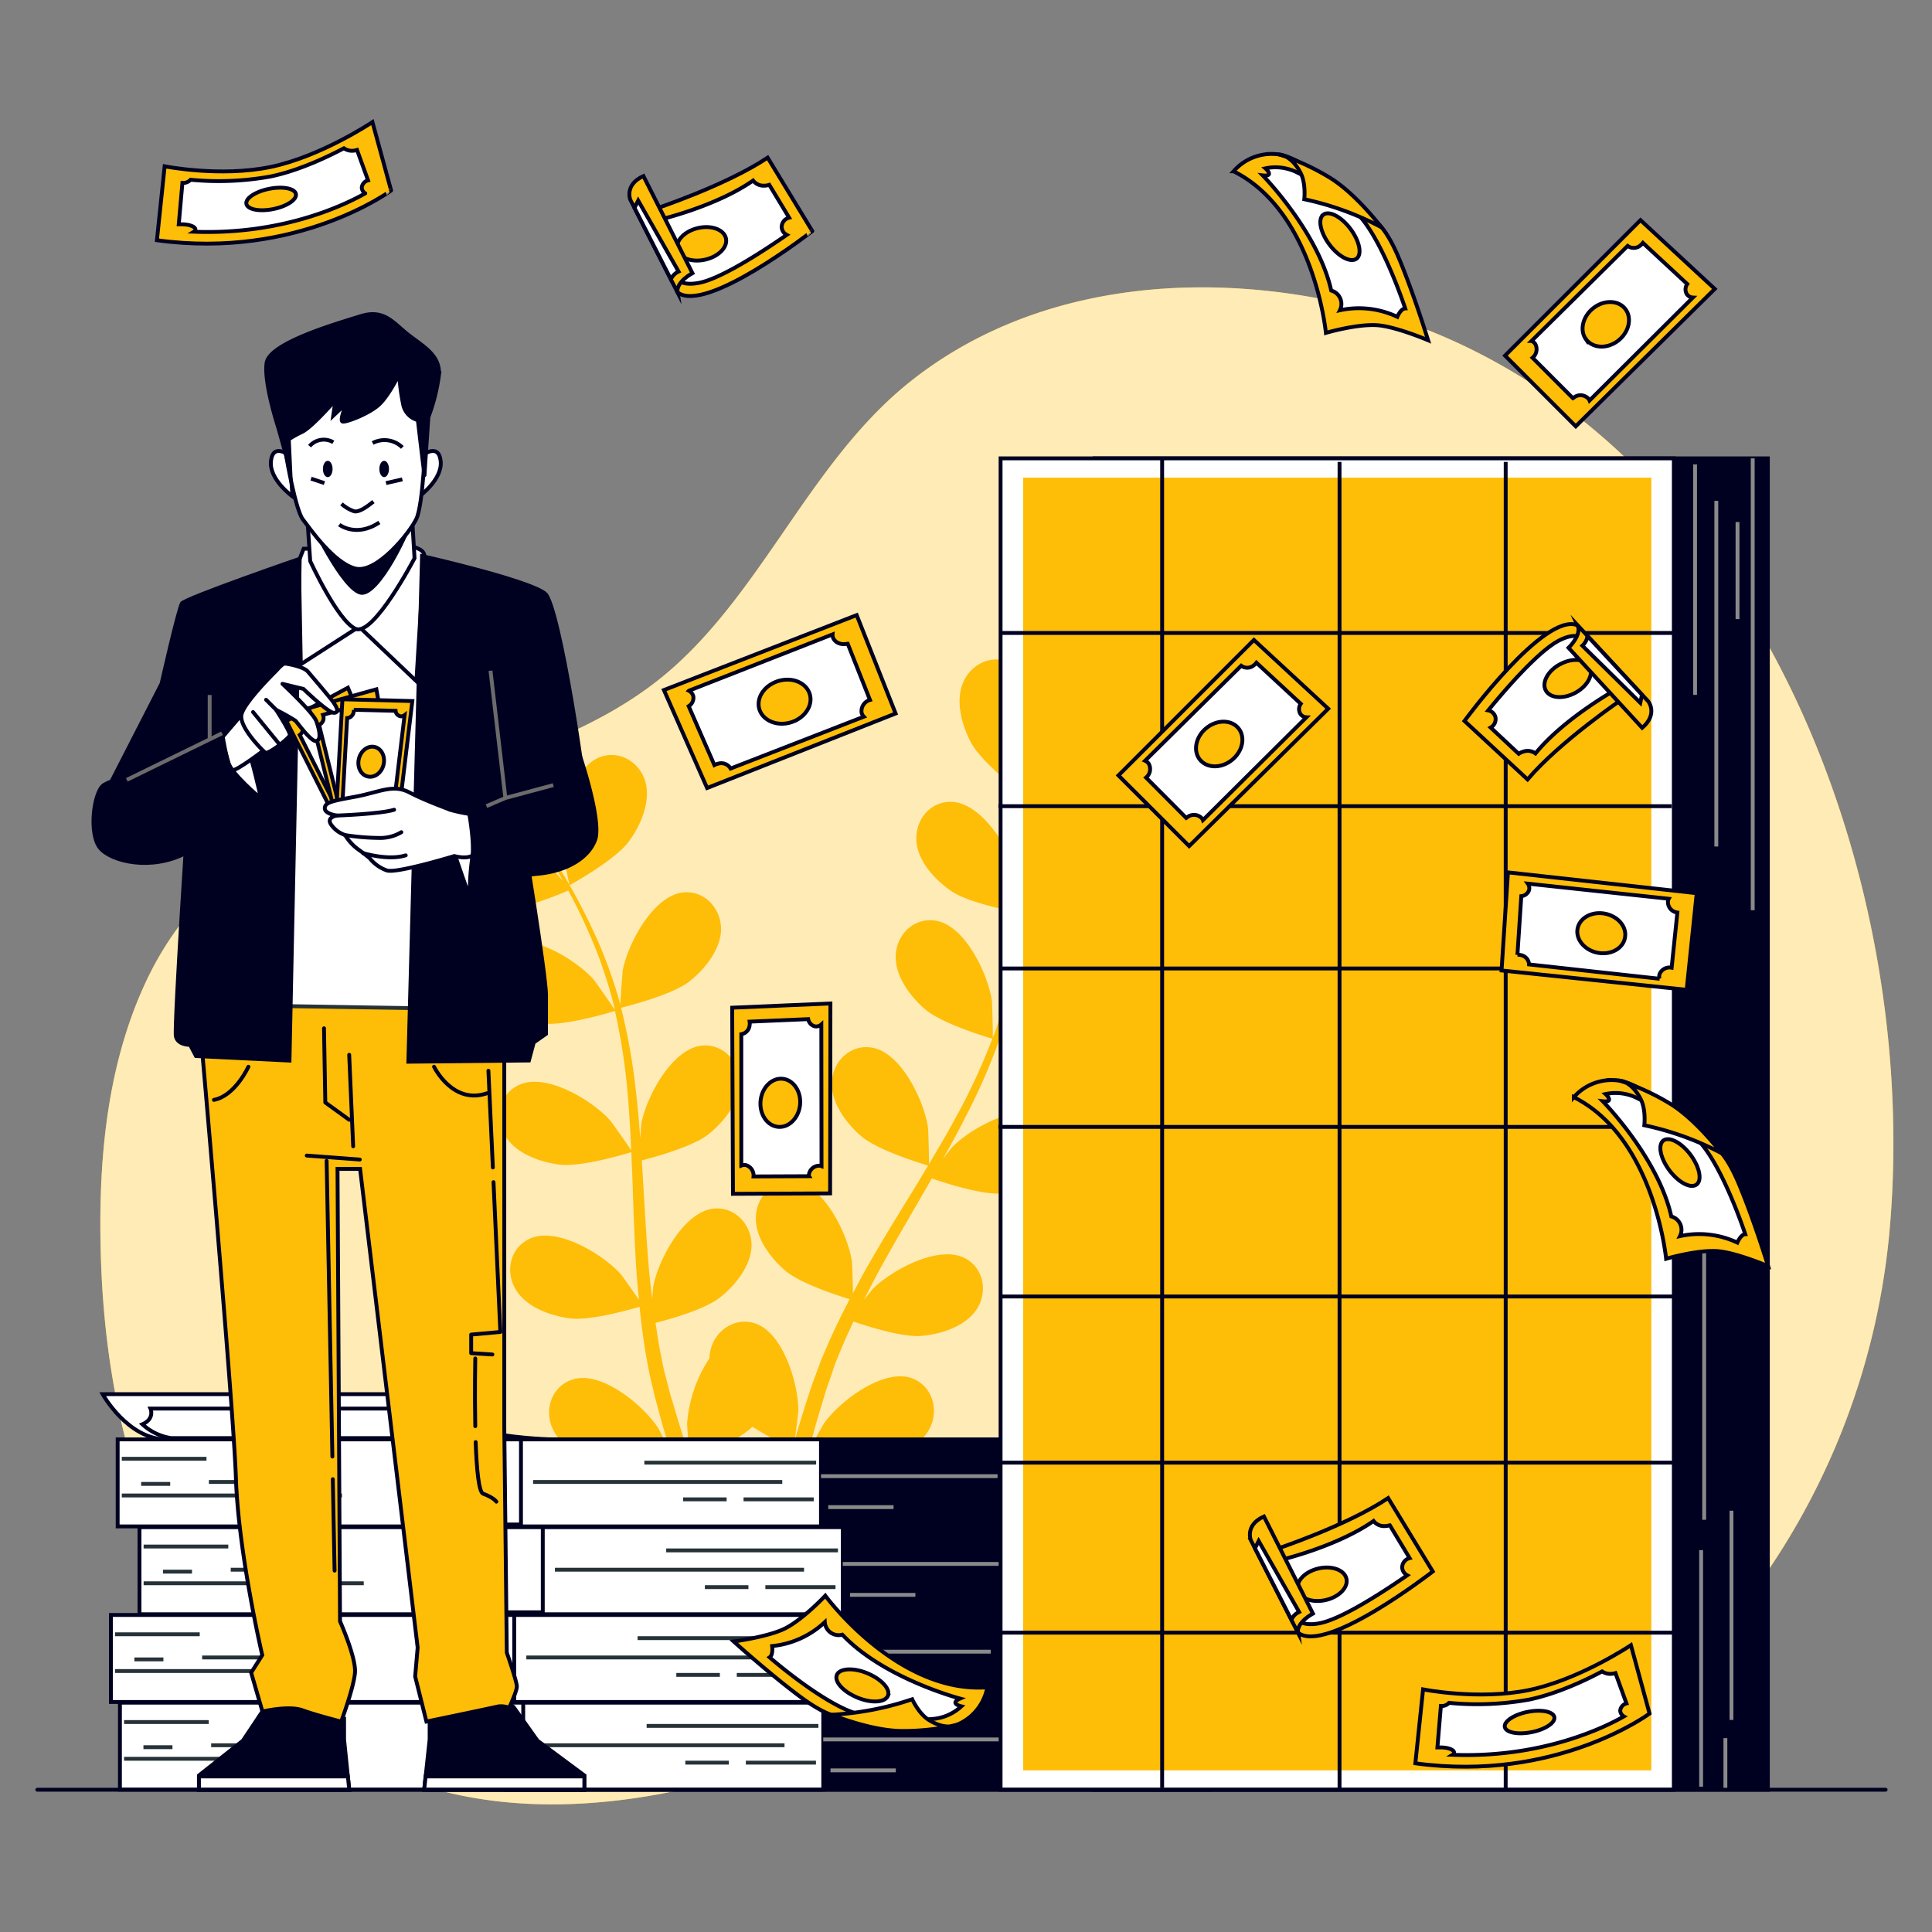 <svg xmlns="http://www.w3.org/2000/svg" viewBox="0 0 500 500"><rect x="0" y="0" width="500" height="500" fill="#808080" stroke="none"/><defs><style>.cls-1,.cls-7{fill:#febd07;}.cls-11,.cls-2,.cls-3,.cls-5{fill:#fff;}.cls-2{opacity:0.7;}.cls-10,.cls-11,.cls-3,.cls-4,.cls-7,.cls-8{stroke:#000021;}.cls-10,.cls-12,.cls-3,.cls-4,.cls-5,.cls-6,.cls-7{stroke-miterlimit:10;}.cls-4,.cls-9{fill:#000021;}.cls-5{stroke:#263238;}.cls-10,.cls-12,.cls-6,.cls-8{fill:none;}.cls-6{stroke:#8a8a8a;}.cls-11,.cls-8{stroke-linecap:round;stroke-linejoin:round;}.cls-12{stroke:#6b6b6b;}</style></defs><g id="Background_Simple" data-name="Background Simple"><path class="cls-1" d="M335.81,76.3c-36-5.55-73.15.5-100.91,23-27,21.89-39.25,58.53-67.41,78.88C124,209.67,62.23,199.21,37,255.74,28,275.92,25.68,298.47,26,320.56c.37,27.67,4.88,55.67,16.83,80.62s31.85,46.72,57.31,57.54c37.58,16,81.13,6.43,118.85-9.18,15.56-6.43,31.18-14,48-14.86,21.18-1.11,41.23,8.44,61.35,15.15,24.14,8.07,50.88,12.13,74.85,3.55,18.76-6.71,34.18-20.62,46.55-36.24a186.32,186.32,0,0,0,39.15-97.32C498.48,219.18,446.55,93.35,335.81,76.3Z"/><path class="cls-2" d="M335.81,76.3c-36-5.55-73.15.5-100.91,23-27,21.89-39.25,58.53-67.41,78.88C124,209.67,62.23,199.21,37,255.74,28,275.92,25.68,298.47,26,320.56c.37,27.67,4.88,55.67,16.83,80.62s31.85,46.72,57.31,57.54c37.58,16,81.13,6.43,118.85-9.18,15.56-6.43,31.18-14,48-14.86,21.18-1.11,41.23,8.44,61.35,15.15,24.14,8.07,50.88,12.13,74.85,3.55,18.76-6.71,34.18-20.62,46.55-36.24a186.32,186.32,0,0,0,39.15-97.32C498.48,219.18,446.55,93.35,335.81,76.3Z"/></g><g id="Plants"><path class="cls-1" d="M284.05,234.34c-5.66,2.08-19.13,1-19.14,1s3.43-8.66,3.72-9.18c3.33-6,13.31-15.67,20.86-14.18,5.45,1.07,8.17,6.75,6.62,11.84S288.87,232.57,284.05,234.34Z"/><path class="cls-1" d="M110.11,177.77c7.69-.36,16.14,10.66,18.56,17.09.2.56,2.47,9.64,2.33,9.63l-.17,0c1.35,1.73,2.78,3.6,4.29,5.68,2.77,3.85,5.86,8.23,8.9,13.22a159.94,159.94,0,0,1,9.06,16.57,118.5,118.5,0,0,1,7.4,19.78l.06.25c.09-2.25.57-8.54.66-9,1.3-6.75,7.76-19,15.4-20,5.51-.68,9.86,3.86,10,9.18s-4.13,10.61-8.16,13.8c-4.54,3.59-16.74,6.59-17.71,6.83a161.1,161.1,0,0,1,3.8,21.18c.49,4.16.85,8.36,1.15,12.58.15-2,.29-3.69.34-3.93,1.29-6.75,7.76-19,15.4-20,5.51-.68,9.86,3.87,10,9.19s-4.13,10.6-8.15,13.79-14.43,6-17.18,6.7c.1,1.62.22,3.23.31,4.85.46,7.77.88,15.53,1.53,23.12.23,2.67.55,5.3.86,7.93.13-1.73.26-3.18.3-3.4,1.29-6.75,7.76-19,15.4-20,5.5-.68,9.86,3.86,10,9.18s-4.13,10.61-8.16,13.8-13.42,5.73-16.68,6.57c.4,2.68.8,5.37,1.31,7.95.38,1.76.64,3.47,1.12,5.22s.89,3.45,1.33,5.15c1,3.24,1.94,6.59,2.95,9.73.7,2.19,1.4,4.26,2.1,6.35-.26-2.66-.65-7.88-.64-8.32a35.47,35.47,0,0,1,5.77-16.89,11.28,11.28,0,0,1,.25-2c1.16-5.2,6.32-8.8,11.59-7.05,7.31,2.43,11.23,15.75,11.17,22.62,0,.41-.54,4.8-.92,7.57.48-1.59.91-3.14,1.42-4.78,1-3.24,2-6.44,3.18-9.89l1.85-5c.58-1.68,1.4-3.37,2.11-5.08,1.71-3.93,3.63-7.83,5.66-11.71-2.84-.86-12.85-4.07-16.75-7.45s-7.88-8.73-7.52-14.15,4.92-9.65,10.39-8.72c7.59,1.29,13.49,13.86,14.47,20.66.06.43.21,5.39.25,8.12,1.23-2.33,2.45-4.65,3.78-7,3.83-6.68,7.91-13.31,12-19.95,1.24-2,2.45-4.07,3.67-6.1-1-.3-13-3.85-17.36-7.64-3.88-3.37-7.89-8.73-7.52-14.15s4.91-9.65,10.38-8.72c7.59,1.29,13.49,13.86,14.47,20.66.08.52.29,7.66.25,9.47,2.69-4.48,5.32-9,7.74-13.52a159.5,159.5,0,0,0,8.67-18.92c-.47-.14-13-3.79-17.47-7.67-3.88-3.36-7.88-8.73-7.52-14.15s4.92-9.65,10.39-8.72c7.59,1.29,13.48,13.86,14.47,20.67.07.53.3,8.21.24,9.61.14-.38.33-.75.47-1.13a117.82,117.82,0,0,0,5.12-20.22c.66-3.79,1.07-7.45,1.4-11-2.4-.44-13.36-2.58-17.77-5.63-4.23-2.92-8.8-7.81-9-13.24s3.83-10.13,9.36-9.81c7.69.45,14.93,12.3,16.65,19,.1.36.64,4.14,1,6.91.12-1.62.28-3.28.37-4.83.34-5.81.29-11.15.21-15.89-.07-2.69-.18-5.12-.31-7.39-2.13-1.67-10.64-8.48-13.11-13.12s-4.2-11-1.91-15.92,8.07-7.22,12.83-4.39c6.62,4,7.59,17.8,6.05,24.5-.14.58-3.25,9.39-3.37,9.31l-.13-.1c.17,2.18.33,4.53.45,7.1.18,4.74.35,10.09.13,15.93a162.76,162.76,0,0,1-1.58,18.82,118.94,118.94,0,0,1-4.75,20.59,1.57,1.57,0,0,1-.09.23c1.32-1.82,5.2-6.81,5.54-7.16,4.8-4.91,17-11.6,23.86-8.17,5,2.48,6.1,8.67,3.25,13.17s-9.29,6.57-14.41,7c-5.77.49-17.6-3.73-18.54-4.07A161.43,161.43,0,0,1,250,288.83c-1.88,3.73-3.9,7.43-6,11.12,1.19-1.54,2.28-2.91,2.45-3.09,4.8-4.92,17-11.6,23.86-8.17,5,2.47,6.09,8.66,3.26,13.17s-9.3,6.57-14.42,7-15.35-2.95-18-3.89c-.81,1.41-1.6,2.82-2.42,4.23-3.9,6.73-7.83,13.43-11.48,20.12-1.28,2.35-2.46,4.72-3.66,7.09,1.07-1.37,2-2.51,2.13-2.68,4.8-4.91,17-11.6,23.87-8.17,5,2.48,6.09,8.67,3.25,13.17s-9.3,6.57-14.41,7c-5,.42-14.36-2.63-17.55-3.72-1.14,2.46-2.29,4.92-3.29,7.35-.65,1.68-1.39,3.25-1.94,5s-1.16,3.37-1.73,5c-1,3.24-2,6.57-2.91,9.75-.63,2.21-1.19,4.33-1.76,6.46,1.25-2.37,3.81-6.94,4.06-7.29,4-5.59,15-14,22.36-11.7,5.28,1.7,7.33,7.64,5.2,12.52s-8.19,7.91-13.18,9.11c-5.5,1.32-17.36-.9-18.84-1.19-.93,3.53-1.8,7-2.57,10.22-.17.7-.31,1.33-.47,2H201c.26-1,.52-2.06.8-3.12.93-3.59,2-7.4,3.13-11.3a102.05,102.05,0,0,1-10.21-5.58c-4.19,4-14.57,8.4-15.91,9,1.17,3.45,2.34,6.8,3.49,9.94l.41,1.1H177.9c-1.16-3.39-2.32-7-3.48-10.73-1.47.21-13.44,1.9-18.88.33-4.93-1.43-10.82-4.63-12.76-9.71s.43-10.82,5.78-12.26c7.43-2,18.05,6.93,21.8,12.7.22.34,2.2,4.3,3.41,6.82-.49-1.59-1-3.13-1.46-4.77-1-3.24-1.84-6.5-2.79-10-.41-1.71-.81-3.44-1.22-5.18s-.69-3.59-1.05-5.41c-.74-4.22-1.28-8.53-1.74-12.88-2.83.84-13,3.69-18.07,3s-11.39-2.93-14.08-7.66-1.22-10.76,3.85-13c7-3.11,18.9,4.12,23.47,9.26.29.32,3.15,4.37,4.68,6.63-.25-2.62-.51-5.24-.68-7.9-.49-7.67-.74-15.46-1-23.23-.08-2.38-.2-4.75-.3-7.12-1,.31-13,4-18.7,3.21-5.09-.66-11.39-2.93-14.08-7.66s-1.22-10.76,3.85-13c7.05-3.11,18.9,4.12,23.47,9.26.35.39,4.46,6.22,5.44,7.76-.24-5.23-.52-10.43-1-15.55a158.63,158.63,0,0,0-3.21-20.56c-.46.15-12.93,4-18.8,3.24-5.09-.67-11.39-2.93-14.07-7.66s-1.23-10.76,3.85-13c7-3.11,18.89,4.12,23.47,9.26.35.4,4.78,6.68,5.5,7.88-.09-.39-.14-.81-.24-1.2a116.64,116.64,0,0,0-6.88-19.69c-1.54-3.52-3.21-6.81-4.91-10-2.25,1-12.57,5.23-17.92,5.12-5.14-.11-11.65-1.67-14.84-6.07s-2.39-10.56,2.4-13.34c6.66-3.87,19.24,2,24.35,6.62.27.25,2.82,3.11,4.64,5.21-.79-1.41-1.58-2.88-2.36-4.22-2.92-5-5.91-9.47-8.58-13.37-1.54-2.21-3-4.17-4.35-6-2.69-.21-13.54-1.2-18.17-3.71s-9.56-6.85-10.37-12.22S104.57,178,110.11,177.77Z"/><path class="cls-1" d="M147.43,229.08c-.12.07-1.91-9.11-2-9.7-.54-6.86,2.46-20.42,9.58-23.34,5.13-2.11,10.53,1.12,12,6.22s-1.18,11.33-4.22,15.46C159.29,222.58,147.44,229.07,147.43,229.08Z"/></g><g id="Banknotes_2" data-name="Banknotes 2"><path class="cls-3" d="M143.17,372.52s-30.32-.38-37.41-11.72H26.56S33,372.42,43,372.52Z"/><path class="cls-3" d="M103.46,364.54H38.94s1.2,2.62-2.09,4.06a14.06,14.06,0,0,0,7.47,3.58h82.14s-10.46-1-16.13-4.3C110.33,367.88,103.76,368.84,103.46,364.54Z"/><rect class="cls-4" x="131.21" y="440.66" width="182.02" height="22.52" transform="translate(444.44 903.83) rotate(180)"/><rect class="cls-3" x="31.03" y="440.66" width="182.02" height="22.52" transform="translate(244.09 903.83) rotate(180)"/><line class="cls-5" x1="211.8" y1="446.66" x2="167.35" y2="446.66"/><line class="cls-5" x1="203.03" y1="451.67" x2="138.55" y2="451.67"/><line class="cls-5" x1="177.36" y1="456.17" x2="188.63" y2="456.17"/><line class="cls-5" x1="193.02" y1="456.17" x2="211.17" y2="456.17"/><line class="cls-5" x1="32.11" y1="455.17" x2="89.08" y2="455.17"/><line class="cls-5" x1="37.12" y1="452.17" x2="44.63" y2="452.17"/><line class="cls-5" x1="79.69" y1="451.67" x2="54.65" y2="451.67"/><line class="cls-5" x1="32.11" y1="445.66" x2="54.02" y2="445.66"/><line class="cls-6" x1="310.72" y1="450.16" x2="299.45" y2="450.16"/><line class="cls-6" x1="313.23" y1="455.17" x2="278.17" y2="455.17"/><line class="cls-6" x1="214.93" y1="458.17" x2="231.84" y2="458.17"/><line class="cls-6" x1="213.05" y1="450.16" x2="258.76" y2="450.16"/><line class="cls-6" x1="298.2" y1="443.66" x2="271.91" y2="443.66"/><rect class="cls-3" x="114.13" y="440.66" width="21.29" height="22.02" transform="translate(249.54 903.33) rotate(180)"/><rect class="cls-4" x="128.88" y="417.94" width="182.02" height="22.52" transform="translate(439.77 858.41) rotate(180)"/><rect class="cls-3" x="28.7" y="417.94" width="182.02" height="22.52" transform="translate(239.42 858.41) rotate(180)"/><line class="cls-5" x1="209.46" y1="423.95" x2="165.01" y2="423.95"/><line class="cls-5" x1="200.7" y1="428.95" x2="136.21" y2="428.95"/><line class="cls-5" x1="175.03" y1="433.46" x2="186.3" y2="433.46"/><line class="cls-5" x1="190.68" y1="433.46" x2="208.84" y2="433.46"/><line class="cls-5" x1="29.77" y1="432.46" x2="86.75" y2="432.46"/><line class="cls-5" x1="34.78" y1="429.45" x2="42.29" y2="429.45"/><line class="cls-5" x1="77.36" y1="428.95" x2="52.31" y2="428.95"/><line class="cls-5" x1="29.77" y1="422.95" x2="51.69" y2="422.95"/><line class="cls-6" x1="308.39" y1="427.45" x2="297.12" y2="427.45"/><line class="cls-6" x1="310.89" y1="432.46" x2="275.83" y2="432.46"/><line class="cls-6" x1="212.6" y1="435.46" x2="229.5" y2="435.46"/><line class="cls-6" x1="210.72" y1="427.45" x2="256.42" y2="427.45"/><line class="cls-6" x1="295.87" y1="420.95" x2="269.57" y2="420.95"/><rect class="cls-3" x="111.79" y="417.94" width="21.29" height="22.02" transform="translate(244.87 857.91) rotate(180)"/><rect class="cls-4" x="136.27" y="395.23" width="182.02" height="22.52" transform="translate(454.56 812.99) rotate(180)"/><rect class="cls-3" x="36.09" y="395.23" width="182.02" height="22.52" transform="translate(254.21 812.99) rotate(180)"/><line class="cls-5" x1="216.86" y1="401.24" x2="172.41" y2="401.24"/><line class="cls-5" x1="208.09" y1="406.24" x2="143.61" y2="406.24"/><line class="cls-5" x1="182.42" y1="410.75" x2="193.69" y2="410.75"/><line class="cls-5" x1="198.08" y1="410.75" x2="216.23" y2="410.75"/><line class="cls-5" x1="37.17" y1="409.75" x2="94.14" y2="409.75"/><line class="cls-5" x1="42.18" y1="406.74" x2="49.69" y2="406.74"/><line class="cls-5" x1="84.75" y1="406.24" x2="59.71" y2="406.24"/><line class="cls-5" x1="37.17" y1="400.24" x2="59.08" y2="400.24"/><line class="cls-6" x1="315.78" y1="404.74" x2="304.51" y2="404.74"/><line class="cls-6" x1="318.29" y1="409.75" x2="283.23" y2="409.75"/><line class="cls-6" x1="219.99" y1="412.75" x2="236.9" y2="412.75"/><line class="cls-6" x1="218.11" y1="404.74" x2="263.82" y2="404.74"/><line class="cls-6" x1="303.26" y1="398.24" x2="276.97" y2="398.24"/><rect class="cls-3" x="119.19" y="395.23" width="21.29" height="22.02" transform="translate(259.66 812.49) rotate(180)"/><rect class="cls-4" x="130.63" y="372.52" width="182.02" height="22.52" transform="translate(443.27 767.56) rotate(180)"/><rect class="cls-3" x="30.45" y="372.52" width="182.02" height="22.52" transform="translate(242.92 767.56) rotate(180)"/><line class="cls-5" x1="211.22" y1="378.53" x2="166.76" y2="378.53"/><line class="cls-5" x1="202.45" y1="383.53" x2="137.96" y2="383.53"/><line class="cls-5" x1="176.78" y1="388.03" x2="188.05" y2="388.03"/><line class="cls-5" x1="192.43" y1="388.03" x2="210.59" y2="388.03"/><line class="cls-5" x1="31.52" y1="387.03" x2="88.5" y2="387.03"/><line class="cls-5" x1="36.53" y1="384.03" x2="44.05" y2="384.03"/><line class="cls-5" x1="79.11" y1="383.53" x2="54.06" y2="383.53"/><line class="cls-5" x1="31.52" y1="377.53" x2="53.44" y2="377.53"/><line class="cls-6" x1="310.14" y1="382.03" x2="298.87" y2="382.03"/><line class="cls-6" x1="312.64" y1="387.03" x2="277.58" y2="387.03"/><line class="cls-6" x1="214.35" y1="390.04" x2="231.25" y2="390.04"/><line class="cls-6" x1="212.47" y1="382.03" x2="258.17" y2="382.03"/><line class="cls-6" x1="297.62" y1="375.52" x2="271.32" y2="375.52"/><rect class="cls-3" x="113.54" y="372.52" width="21.29" height="22.02" transform="translate(248.37 767.06) rotate(180)"/></g><g id="Banknotes_3" data-name="Banknotes 3"><rect class="cls-4" x="283.28" y="118.62" width="174.24" height="344.56"/><line class="cls-6" x1="438.68" y1="120.19" x2="438.68" y2="179.84"/><line class="cls-6" x1="449.67" y1="135.1" x2="449.67" y2="160.22"/><line class="cls-6" x1="444.18" y1="129.61" x2="444.18" y2="219.08"/><line class="cls-6" x1="453.6" y1="118.62" x2="453.6" y2="235.57"/><line class="cls-6" x1="440.25" y1="462.39" x2="440.25" y2="401.17"/><line class="cls-6" x1="446.53" y1="463.18" x2="446.53" y2="449.83"/><line class="cls-6" x1="448.1" y1="445.12" x2="448.1" y2="390.97"/><line class="cls-6" x1="441.04" y1="393.32" x2="441.04" y2="304.63"/><rect class="cls-3" x="258.95" y="118.62" width="174.24" height="344.56"/><rect class="cls-1" x="264.79" y="123.62" width="162.57" height="334.55"/><line class="cls-7" x1="300.76" y1="462.68" x2="300.76" y2="118.69"/><line class="cls-7" x1="346.67" y1="463.53" x2="346.67" y2="119.54"/><line class="cls-7" x1="389.67" y1="463.53" x2="389.67" y2="119.54"/><line class="cls-7" x1="433.19" y1="163.81" x2="258.95" y2="163.81"/><line class="cls-7" x1="432.63" y1="208.64" x2="258.39" y2="208.64"/><line class="cls-7" x1="433.63" y1="250.64" x2="259.39" y2="250.64"/><line class="cls-7" x1="432.63" y1="291.64" x2="258.39" y2="291.64"/><line class="cls-7" x1="433.63" y1="335.53" x2="259.39" y2="335.53"/><line class="cls-7" x1="433.63" y1="378.53" x2="259.39" y2="378.53"/><line class="cls-7" x1="433.63" y1="422.53" x2="259.39" y2="422.53"/></g><g id="Character"><path class="cls-4" d="M68.68,441.75l-5.82,8.73-11.37,9v3.71H90.38l-1.33-13v-5.82S73.18,437.51,68.68,441.75Z"/><polygon class="cls-3" points="90.03 459.74 51.49 459.74 51.49 463.18 90.38 463.18 90.03 459.74"/><path class="cls-4" d="M132.9,441.75l6.2,8.73,12.13,9v3.71H109.78l1.41-13v-5.82S128.11,437.51,132.9,441.75Z"/><polygon class="cls-3" points="110.15 459.74 151.23 459.74 151.23 463.18 109.78 463.18 110.15 459.74"/><path class="cls-7" d="M51.33,260.68s9.08,102.48,9.73,121.94,6.81,45.73,6.81,45.73L65,432.89l2.92,10.05s6.81-1.62,10.38-.32,10,2.92,10,2.92,3.25-8.76,3.57-12.65S88,419.59,88,419.59l-.65-117.07h5.84L108.09,426.4l-.65,7.46,2.92,11.68s17.19-3.57,18.48-3.9a5.67,5.67,0,0,1,2.92.33s2-4.22,2-5.52-2.6-8.75-2.6-8.75l-.65-58.05V259.71l-79.13-1.62Z"/><polyline class="cls-8" points="127.72 305.94 129.49 344.71 121.94 345.39 121.94 350.2 127.43 350.54"/><line class="cls-8" x1="126.4" y1="277.1" x2="127.55" y2="302.14"/><path class="cls-8" d="M123.1,373.21c.25,6.93.8,12.94,1.93,13.36,2.75,1,3.43,2.06,3.43,2.06"/><path class="cls-8" d="M123,351.57s-.18,8.76,0,17.52"/><line class="cls-8" x1="79.39" y1="299.06" x2="93.11" y2="300.09"/><polyline class="cls-8" points="83.85 266.12 84.19 285.33 90.37 289.8"/><line class="cls-8" x1="90.37" y1="272.98" x2="91.4" y2="296.66"/><line class="cls-8" x1="86.13" y1="382.81" x2="86.59" y2="406.48"/><line class="cls-8" x1="84.53" y1="300.43" x2="86.02" y2="376.96"/><path class="cls-8" d="M112.33,276.07s4.81,9.95,13.73,6.86"/><path class="cls-8" d="M64.29,276.07s-3.44,7.55-8.93,8.58"/><polygon class="cls-5" points="84.67 146.33 74.36 149.45 65.72 260.25 111.29 260.98 113.69 147.05 84.67 146.33"/><path class="cls-3" d="M81,142H78.58l-1.22,3.16.49,26.75,15.08-9.72,14.83,14.1,1.95-31.86s.73-1.46-1.46-2.43-2.92-1.22-2.92-1.22Z"/><path class="cls-3" d="M79.55,134.2l.73,11s7,15.32,11.67,17.51,15.33-18.24,15.33-18.24l-.73-12.16H79.3Z"/><path class="cls-9" d="M79.55,134.2s8.75,19,13.86,19.71,13.38-17.52,13.38-19.22S79.55,134.2,79.55,134.2Z"/><path class="cls-3" d="M74.93,117.92s-4.22-3.46-4.8,1.34,5.57,9.22,5.57,9.22Z"/><path class="cls-3" d="M109.23,117.92s4.23-3.46,4.81,1.34-5.57,9.22-5.57,9.22Z"/><path class="cls-3" d="M74.16,118.49s2.31,13.45,4.23,15.94,7.87,11.14,13.44,12.68,14.22-9.22,15.94-12.87,2.31-19.78,2.31-19.78l-.19-8.64s-.58-6.34-3.08-9.8S93.56,90.26,86.46,93,73.4,108.12,73.4,110.62,74.16,118.49,74.16,118.49Z"/><path class="cls-4" d="M86.84,103.51s-6,6.92-8.64,8.26a26.48,26.48,0,0,0-3.46,1.92l.38,8.07-3.07-11S68.21,99.09,69,93.91s18.24-10.18,24.39-12.1,8.45,1.92,12.48,5,8.26,5.38,7.69,10.57a48.43,48.43,0,0,1-2.69,10.56s-1,14.4-1,15-1.73-14.21-1.73-14.21a5.24,5.24,0,0,1-3.84-4.23,55.89,55.89,0,0,1-1-7.68s-2.5,5.19-5,7.68-8.64,4.8-9.6,4.61,1-4.8,1-4.8l-3.46,3.27Z"/><path class="cls-10" d="M88.38,130.4a9.77,9.77,0,0,0,3.26,1.92c1.54.38,4.23-1.92,5-2.5"/><path class="cls-3" d="M87.8,135.78s4.42,3.45,10.37-.58"/><ellipse class="cls-9" cx="84.82" cy="121.37" rx="1.25" ry="2.11"/><ellipse class="cls-9" cx="99.42" cy="121.37" rx="1.25" ry="2.11"/><path class="cls-10" d="M96.44,114.65a6.59,6.59,0,0,1,7.69,1.15"/><path class="cls-10" d="M86.26,114.46a4.85,4.85,0,0,0-6.14,1"/><line class="cls-10" x1="99.9" y1="125.02" x2="104.13" y2="124.06"/><line class="cls-10" x1="80.5" y1="123.87" x2="83.96" y2="125.02"/><path class="cls-9" d="M77.6,170,75.41,275l-25-1.21L48.9,270.9s-3.4,0-3.89-2.68,3.4-61.53,3.4-61.53L27,204.74l14.35-28s4.38-19.46,5.35-20.92,31.38-11.92,31.38-11.92Z"/><path class="cls-9" d="M108.74,143.28l-3.57,132,32.1-.33,1.3-4.86,3.24-2.27V257.44c0-5.19-6.16-42.81-6.16-42.81s16.22-2.27,16.54-5.51-6.81-52.21-10.7-55.78S108.74,143.28,108.74,143.28Z"/><path class="cls-3" d="M116.79,218.55l4.27,12.3s2.47-5.94,2.1-9.68-.38-4.87-1.5-5.06S117,215.18,116.79,218.55Z"/><polygon class="cls-7" points="74.12 186.59 87.79 213.75 102.21 206.63 90.04 177.98 74.12 186.59"/><path class="cls-3" d="M97.83,205.54a1.76,1.76,0,0,1,1-2.26,1,1,0,0,1,.24,0l-9-21.09a1.42,1.42,0,0,1-.92.82,1.57,1.57,0,0,1-1.65-.64L78,187.48a2,2,0,0,1,.27.6,1.85,1.85,0,0,1-.7,2.13L87.06,209a1.39,1.39,0,0,1,.63-.4,1.72,1.72,0,0,1,1.94,1.11l8.23-4.06Zm-8.12-4.86c-1.75.49-3.64-.8-4.23-2.89s.34-4.19,2.08-4.68,3.64.8,4.23,2.89S91.45,200.18,89.71,200.68Z"/><polygon class="cls-7" points="79.97 183.25 87.27 212.76 102.91 209.02 97.4 178.39 79.97 183.25"/><path class="cls-3" d="M98.88,207a1.76,1.76,0,0,1,1.49-2,1,1,0,0,1,.24,0l-4-22.55a1.46,1.46,0,0,1-1.08.6,1.61,1.61,0,0,1-1.48-1L83.59,185a2,2,0,0,1,.14.65,1.85,1.85,0,0,1-1.16,1.92L87.62,208a1.34,1.34,0,0,1,.7-.24,1.69,1.69,0,0,1,1.64,1.5l8.93-2.13S98.88,207,98.88,207ZM92,200.44c-1.81.1-3.37-1.58-3.48-3.75s1.26-4,3.07-4.1,3.36,1.59,3.48,3.76S93.85,200.35,92,200.44Z"/><polygon class="cls-7" points="88.62 180.97 86.94 211.32 102.99 212.34 106.71 181.43 88.62 180.97"/><path class="cls-3" d="M99.73,209.21a1.76,1.76,0,0,1,2-1.46,1,1,0,0,1,.24.09l2.74-22.76a1.43,1.43,0,0,1-1.21.26,1.58,1.58,0,0,1-1.12-1.38l-10.81-.27a1.82,1.82,0,0,1-.06.65,1.85,1.85,0,0,1-1.67,1.5l-1.16,21a1.36,1.36,0,0,1,.75,0,1.7,1.7,0,0,1,1.12,1.93l9.17.58A.28.28,0,0,1,99.73,209.21Zm-4.62-8.27c-1.75-.44-2.75-2.5-2.22-4.61s2.38-3.46,4.14-3,2.74,2.51,2.22,4.62S96.87,201.38,95.11,200.94Z"/><path class="cls-11" d="M121.66,210.68a43.6,43.6,0,0,1-5.24-1.12c-.75-.37-6.18-2.25-10.49-4.49s-7.86,0-14,1.12-7.87,1.5-7.87,3,3.19,1.87,3.19,1.87-3,.37-1.5,2.43a7.22,7.22,0,0,0,3.56,2.62,12.9,12.9,0,0,0,3.18,3.56c1.87,1.31,3.18,2.44,3.18,2.44a10,10,0,0,0,4.5,3.18c2.62.75,17.41-3.75,17.41-3.75s4.49,1.31,5.62-1.12S121.66,210.68,121.66,210.68Z"/><path class="cls-8" d="M87.21,211.06s11.23-.38,14.79-1.5"/><path class="cls-8" d="M89.27,216.11a59.62,59.62,0,0,0,9.36.75,10.71,10.71,0,0,0,5.24-1.49"/><path class="cls-8" d="M94,220.8s6.55,2,11,.56"/><path class="cls-9" d="M127.22,178.63l3.57,27.89-10.06,2.92s1.63,8.43,1,12.33a66.82,66.82,0,0,0-.65,9.08s11-3.57,18.16-4.22,13.3-3.89,15.24-9.08-4.21-23-4.21-23"/><polyline class="cls-12" points="125.89 208.62 130.79 206.52 143.19 203.19"/><line class="cls-12" x1="130.79" y1="206.52" x2="126.94" y2="173.58"/><path class="cls-3" d="M67.38,205.88s-2.24-9.92-3.18-11.8-6,3.38-6.37,5.06S65.88,206.07,67.38,205.88Z"/><path class="cls-3" d="M62.49,185l-4.84,5.68S59,199,60.08,199.33s8.8-5.62,8.8-5.62Z"/><path class="cls-11" d="M71.48,173.61s-8.43,8.24-9,11.42,5.43,9.18,6.18,9.74,6.18-3.75,6.36-4.5-3.55-6.55-3.55-6.55a50.83,50.83,0,0,1,5,2.81c.56.56,4.12,5.62,5.43,5.24s.75-2.81,0-5.05-8.8-9.74-8.8-9.74l5.43,1.31s6.37,6.18,7.87,6.18.75-1.5-.19-2.81-5.43-6.55-6.55-7.86-5.43-2.06-6-2.06S71.48,173.61,71.48,173.61Z"/><line class="cls-8" x1="71.48" y1="183.72" x2="68.86" y2="181.1"/><line class="cls-8" x1="65.49" y1="184.28" x2="72.23" y2="192.52"/><path class="cls-9" d="M57.46,189.78s1.31,4.49,2.06,7.3,7.86,8.8,7.86,8.8-10.11,10.67-19.1,15.35-19.55,2.33-22.73-1.41-1.87-14.6.75-16.85,17.86-5.14,21.61-7.2S57.46,189.78,57.46,189.78Z"/><line class="cls-12" x1="57.46" y1="189.78" x2="32.82" y2="201.82"/><line class="cls-12" x1="54.26" y1="191.36" x2="54.26" y2="179.86"/></g><g id="Banknotes_1" data-name="Banknotes 1"><path class="cls-7" d="M218.24,444.3s-3,.85-11-5.08-17.36-14.4-17.36-14.4,9.24-1.24,13.51-3.49c4.7-2.49,10.2-8.37,10.2-8.37s18.63,25.41,41.93,23.72a13.07,13.07,0,0,1-8,9.74C240.26,449.38,218.24,444.3,218.24,444.3Z"/><path class="cls-3" d="M248.47,439.59S228.69,434.4,218,423.05a3.6,3.6,0,0,1-4.54-3.24A23.26,23.26,0,0,1,199.83,426s.32,2.27-.65,2.92c0,0,15.24,13.3,24,14.92a64.76,64.76,0,0,0,18.48,1,12.43,12.43,0,0,0,7.14-3.24S245.55,440.89,248.47,439.59Zm-18.68-.73c-.71,1.75-4.24,2-7.89.48s-6-4.09-5.34-5.83,4.24-2,7.89-.48S230.49,437.12,229.79,438.86Z"/><path class="cls-7" d="M215.24,443.77s10.2,4.2,18.25,4.2a60.9,60.9,0,0,0,14-1.55s-2.75,1.5-7.22-1.37c-2.55-1.64-4.19-5.29-4.19-5.29A76.72,76.72,0,0,1,215.24,443.77Z"/><path class="cls-7" d="M329.82,401.06s18.57-6.11,29.43-13.36l11.55,19s-27.62,21.51-34.87,15.85Z"/><path class="cls-3" d="M362.88,405.59a2.53,2.53,0,0,1,1.93-2.35l-5.13-8.51a4.12,4.12,0,0,1-1.33.22,3.39,3.39,0,0,1-2.87-1.32c-9.59,6.71-24.3,10.15-24.3,10.15l2.94,11.55s-.45,6.34,7.47,4.75c6.14-1.23,17.69-9,22.6-12.39A2.44,2.44,0,0,1,362.88,405.59Zm-19.79,8.5c-3.47.79-6.7-.39-7.22-2.64s1.88-4.73,5.35-5.53,6.71.39,7.23,2.64S346.57,413.29,343.09,414.09Z"/><path class="cls-7" d="M327.1,392.46l12.68,25.13s-4.3,2.26-3.85,5l-12.22-24S322.12,394.72,327.1,392.46Z"/><path class="cls-3" d="M324.79,400.7l9.42,18.48a4,4,0,0,1,2-2L325.74,398.8Z"/><polygon class="cls-7" points="189.49 260.79 189.69 308.96 214.83 308.85 214.91 259.7 189.49 260.79"/><path class="cls-3" d="M209.32,304.23a2.71,2.71,0,0,1,2.92-2.54,2.26,2.26,0,0,1,.37.11l-.05-36.67a2,2,0,0,1-1.66.49,2.33,2.33,0,0,1-1.74-1.87L194,264.4a3,3,0,0,1,0,.94,2.57,2.57,0,0,1-2.15,2.31l0,34a2.18,2.18,0,0,1,1.16-.13,2.79,2.79,0,0,1,2,2.94l14.36-.06C209.32,304.32,209.31,304.27,209.32,304.23ZM201,291.57c-2.79-.51-4.63-3.68-4.11-7.09s3.23-5.76,6-5.24,4.64,3.68,4.11,7.09S203.76,292.09,201,291.57Z"/><polygon class="cls-7" points="424.56 56.97 389.5 92.03 407.8 110.33 443.78 74.77 424.56 56.97"/><path class="cls-3" d="M407.18,103a2.79,2.79,0,0,1,4,.29,2,2,0,0,1,.19.36L438.12,77a2.06,2.06,0,0,1-1.57-.86,2.4,2.4,0,0,1,.11-2.63L425.18,62.86a3.47,3.47,0,0,1-.69.69,2.63,2.63,0,0,1-3.25.09l-24.87,24.6a2.16,2.16,0,0,1,.93.74,2.86,2.86,0,0,1-.68,3.61l10.45,10.46Zm3.2-15.28c-1.66-2.41-.67-6.06,2.2-8.15s6.55-1.81,8.2.6.66,6.07-2.21,8.15S412,90.09,410.38,87.67Z"/><polygon class="cls-7" points="183 203.94 231.78 184.65 221.71 159.19 171.82 178.58 183 203.94"/><path class="cls-3" d="M219.2,166.61c-1.77.39-3.44-.48-3.73-2a3,3,0,0,1,0-.43l-37.19,14.58a2.18,2.18,0,0,1,1.16,1.5,2.54,2.54,0,0,1-1.21,2.5L184.88,198a3.68,3.68,0,0,1,1-.37,2.78,2.78,0,0,1,3.19,1.27l34.49-13.42a2.22,2.22,0,0,1-.59-1.11,3,3,0,0,1,2.18-3.22l-5.76-14.55Zm-9.52,13.49c.59,3-1.9,6.17-5.57,7s-7.11-1-7.7-4,1.9-6.16,5.57-7S209.09,177.06,209.68,180.1Z"/><path class="cls-7" d="M355.17,56.81s3,.79,6.86,10,7.56,21.25,7.56,21.25-8.58-3.66-13.4-3.91c-5.32-.27-13.05,2-13.05,2s-3-31.37-23.89-41.82A13.06,13.06,0,0,1,331.15,40C338.85,41.18,355.17,56.81,355.17,56.81Z"/><path class="cls-3" d="M326.79,45.39S341.13,60,344.52,75.19a3.61,3.61,0,0,1,2.24,5.11A23.24,23.24,0,0,1,361.62,82s.88-2.12,2.05-2.18c0,0-6.3-19.22-13-25.09a65,65,0,0,0-15.39-10.3,12.5,12.5,0,0,0-7.79-.86S330,45.77,326.79,45.39Zm15.68,10.18c1.49-1.13,4.64.49,7,3.63s3.1,6.6,1.6,7.74-4.64-.49-7-3.63S341,56.71,342.47,55.57Z"/><path class="cls-7" d="M357.48,58.8S350.86,50,343.94,45.85A61.1,61.1,0,0,0,331.15,40s3.13.12,5.5,4.87c1.35,2.72.9,6.69.9,6.69A76.84,76.84,0,0,1,357.48,58.8Z"/><path class="cls-7" d="M96.39,31.6l4.83,17.7S77.08,67.18,40.61,62.17l2-19.13s14.3,2.86,27.35.18S96.39,31.6,96.39,31.6Z"/><path class="cls-3" d="M93.63,48.52a2.15,2.15,0,0,1,1.62-1.84L92.4,38.81a4.06,4.06,0,0,1-1.29.21A3.56,3.56,0,0,1,89,38.37C85,40.47,77.49,44.13,70,45.68a75.8,75.8,0,0,1-20.68.84,2.58,2.58,0,0,1-2.11.81l-.95,10.72c.24,0,.49,0,.74,0,2,0,3.57.6,3.57,1.34a.77.77,0,0,1-.37.58c23.17.88,39.39-7.13,44.31-9.93A1.85,1.85,0,0,1,93.63,48.52ZM70.7,54.11c-3.54.71-6.64.11-6.93-1.34s2.34-3.19,5.88-3.9,6.64-.11,6.93,1.34S74.24,53.4,70.7,54.11Z"/><path class="cls-7" d="M422.08,425.77l4.82,17.7s-24.13,17.88-60.61,12.87l2-19.13s14.3,2.86,27.36.18S422.08,425.77,422.08,425.77Z"/><path class="cls-3" d="M419.31,442.7a2.15,2.15,0,0,1,1.62-1.85L418.08,433a4.36,4.36,0,0,1-1.29.2,3.64,3.64,0,0,1-2.16-.64c-3.91,2.09-11.46,5.75-18.94,7.3a75.79,75.79,0,0,1-20.68.84,2.58,2.58,0,0,1-2.11.81L372,452.23q.36,0,.75,0c2,0,3.56.59,3.56,1.33a.77.77,0,0,1-.37.58c23.17.89,39.39-7.12,44.32-9.93A1.85,1.85,0,0,1,419.31,442.7Zm-22.93,5.58c-3.54.71-6.64.11-6.93-1.33s2.34-3.2,5.88-3.91,6.64-.1,6.93,1.34S399.92,447.58,396.38,448.28Z"/><path class="cls-7" d="M169.24,54.16s18.56-6.11,29.43-13.36l11.55,19S182.6,81.33,175.35,75.67Z"/><path class="cls-3" d="M202.29,58.69a2.54,2.54,0,0,1,1.94-2.35l-5.14-8.51a4,4,0,0,1-1.32.22,3.39,3.39,0,0,1-2.87-1.32c-9.59,6.71-24.3,10.15-24.3,10.15l2.94,11.55s-.45,6.34,7.47,4.75c6.13-1.23,17.68-9,22.6-12.39A2.44,2.44,0,0,1,202.29,58.69Zm-19.78,8.5c-3.47.79-6.71-.39-7.22-2.64s1.88-4.73,5.35-5.53,6.71.39,7.23,2.65S186,66.39,182.51,67.19Z"/><path class="cls-7" d="M166.52,45.56,179.2,70.69s-4.3,2.26-3.85,5l-12.23-24S161.54,47.82,166.52,45.56Z"/><path class="cls-3" d="M164.21,53.8l9.41,18.48a4,4,0,0,1,2-2L165.16,51.9Z"/><polygon class="cls-7" points="324.51 165.62 289.45 200.68 307.75 218.97 343.74 183.41 324.51 165.62"/><path class="cls-3" d="M307.14,211.6a2.79,2.79,0,0,1,4,.29,2,2,0,0,1,.18.36l26.78-26.62a2,2,0,0,1-1.56-.86,2.4,2.4,0,0,1,.1-2.63l-11.48-10.63a3.18,3.18,0,0,1-.69.68,2.62,2.62,0,0,1-3.25.1l-24.87,24.59a2.2,2.2,0,0,1,.93.75,2.86,2.86,0,0,1-.68,3.61L307,211.69Zm3.19-15.28c-1.65-2.42-.66-6.06,2.21-8.15s6.54-1.81,8.19.6.67,6.06-2.21,8.15S312,198.73,310.33,196.32Z"/><polygon class="cls-7" points="388.6 251.16 436.51 256.16 439.11 231.16 390.26 225.77 388.6 251.16"/><path class="cls-3" d="M433.92,236.13a2.71,2.71,0,0,1-2.21-3.17,2.32,2.32,0,0,1,.16-.36l-36.47-3.91a2,2,0,0,1,.31,1.71,2.31,2.31,0,0,1-2,1.52l-1,15.17a3.38,3.38,0,0,1,.94.1,2.57,2.57,0,0,1,2.06,2.4l33.77,3.71a2.08,2.08,0,0,1,0-1.16,2.78,2.78,0,0,1,3.14-1.7l1.48-14.28Zm-13.48,7c-.81,2.72-4.16,4.21-7.49,3.32s-5.38-3.83-4.57-6.55,4.17-4.21,7.5-3.32S421.25,240.35,420.44,243.08Z"/><path class="cls-7" d="M443.18,296.43s3,.79,6.86,10,7.55,21.25,7.55,21.25-8.57-3.66-13.4-3.91c-5.31-.27-13,2-13,2s-3-31.37-23.89-41.82a13.05,13.05,0,0,1,11.89-4.26C426.85,280.8,443.18,296.43,443.18,296.43Z"/><path class="cls-3" d="M414.79,285s14.35,14.58,17.74,29.81a3.59,3.59,0,0,1,2.24,5.1,23.21,23.21,0,0,1,14.85,1.68s.89-2.12,2.05-2.18c0,0-6.29-19.22-13-25.09A64.78,64.78,0,0,0,423.3,284a12.5,12.5,0,0,0-7.79-.86S418,285.39,414.79,285Zm15.68,10.18c1.5-1.13,4.64.49,7,3.63s3.1,6.6,1.6,7.74-4.64-.49-7-3.63S429,296.33,430.47,295.19Z"/><path class="cls-7" d="M445.48,298.42s-6.62-8.83-13.53-12.95a61,61,0,0,0-12.8-5.81s3.14.12,5.5,4.87c1.36,2.72.9,6.69.9,6.69A76.71,76.71,0,0,1,445.48,298.42Z"/><path class="cls-7" d="M420,180.83s-16.19,10.95-24.67,20.89L379,186.58s20.69-28.24,29.21-24.77Z"/><path class="cls-3" d="M387,185.51a2.52,2.52,0,0,1-1.22,2.78l7.26,6.79a4.14,4.14,0,0,1,1.22-.57,3.39,3.39,0,0,1,3.12.48c7.4-9.07,20.61-16.4,20.61-16.4l-6-10.31s-1.3-6.22-8.49-2.53c-5.56,2.86-14.56,13.45-18.35,18.1A2.43,2.43,0,0,1,387,185.51Zm16.71-13.58c3.12-1.72,6.56-1.46,7.67.56s-.52,5.07-3.64,6.78-6.56,1.46-7.68-.57S400.55,173.64,403.68,171.93Z"/><path class="cls-7" d="M425,188.36l-19.06-20.71s3.52-3.35,2.34-5.84l18.32,19.74S429.14,184.82,425,188.36Z"/><path class="cls-3" d="M424.94,179.8l-14.1-15.2a4.06,4.06,0,0,1-1.33,2.5l15,14.79Z"/></g><g id="Floor"><line class="cls-8" x1="9.66" y1="463.18" x2="488" y2="463.18"/></g></svg>